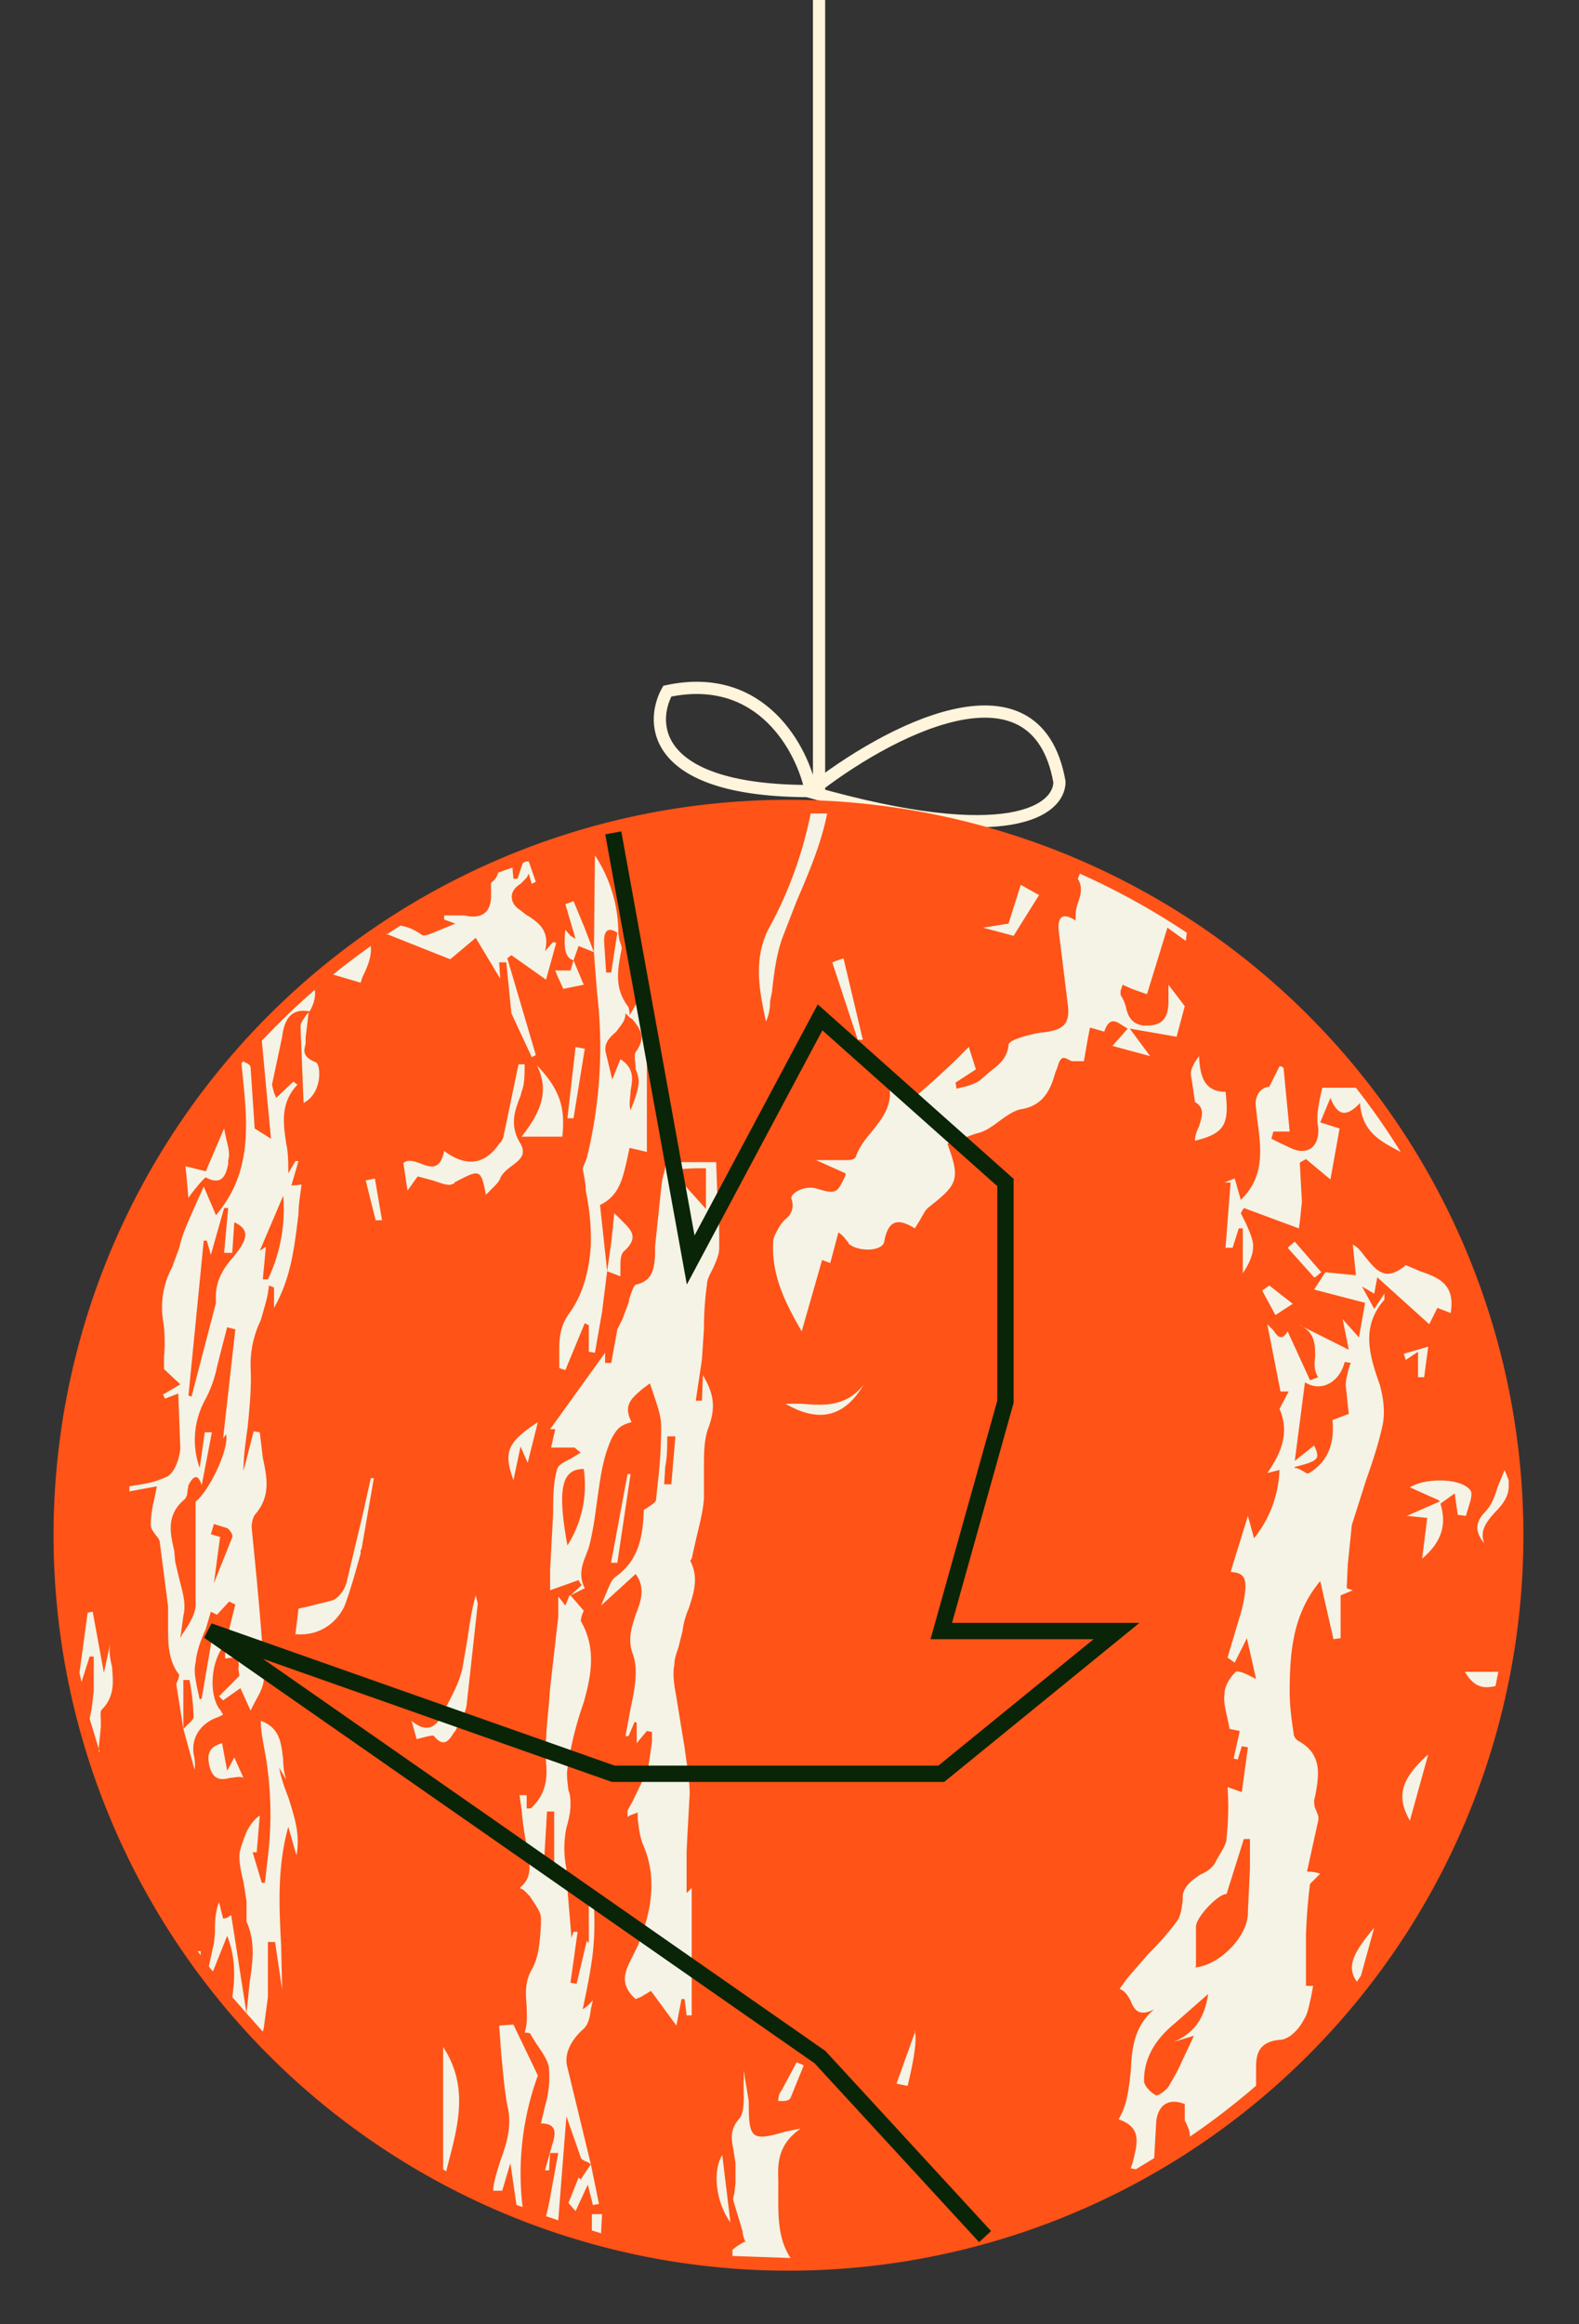 <svg xmlns="http://www.w3.org/2000/svg" fill="none" viewBox="0 0 155 228">
  <rect x="0" y="0" width="155" height="228" fill="#333333" stroke="none"/>
  <g clip-path="url(#a)">
    <path stroke="#FFF4DC" stroke-width="1.2" d="M79.6 77.6c7.2-5.7 22.1-13.8 24.4-.9 0 2.7-4.8 6.6-24.4 1v-.1Zm0 0c-.8-4-4.8-11.8-14.1-9.8-1.8 3.3-1.3 9.8 14 9.8h.1Zm.8.4V0"/>
    <path fill="#FF5317" stroke="#FF5317" stroke-width="1.2" d="M84.4 221.8a71.5 71.5 0 1 0-14-142.4 71.5 71.5 0 0 0 14 142.4Z"/>
    <path fill="#F4F3E6" fill-rule="evenodd" d="m111.5 212.8-.5-.1.2-.6c.4-1.7 1-3.4-1.4-4.2.9-1.5 1-3.1 1.2-4.7.1-2.2.3-4.4 2.3-6.1-1.5.8-2 0-2.3-.8-.3-.6-.6-1-1.1-1.2l.8-1.1 2-2.3c1-1 2-2.1 2.8-3.2.4-.5.5-1.3.6-2.1v-.5c.2-1 1-1.5 1.7-2 .7-.3 1.3-.7 1.6-1.4l.4-.7c.3-.5.6-1 .6-1.5a27.8 27.8 0 0 0 .1-5l1.4.5.6-4.4-.6-.1-.4 1.3-.4-.1.6-2.7-1-.2-.2-1c-.2-.9-.4-1.6-.3-2.4 0-.8.5-1.6 1.1-2.2.1-.1.6 0 1.2.3l.8.4-.9-4-1.2 2.4-.7-.5 1.4-4.7c.7-3 .4-3.6-1.1-3.7l1.7-5.5.6 2.2c1.6-2 2.4-4.3 2.5-6.7l-1.2.3c1.4-2 2.2-4 1.2-6.3l.9-1.7h-.8l-1.3-6.6.6.6c.4.6.8 1.1 1.4.1l2.2 4.8.8-.3c-.4-.6-.4-1.3-.3-2 0-1.1 0-2.3-1.3-3l4.6 2.3-.6-3 1.6 1.8.6-3.4-5-1.3 1.1-1.7 3 .3-.3-3c.5.2.9.8 1.3 1.3 1 1.2 1.9 2.4 3.9.7l1.4.6c1.7.6 3.5 1.2 3 4.1l-1.3-.5-.8 1.6-5.1-4.6-.3 1.6-1.2-.7 1.2 2.2 1-1.5v.6c-2.3 2.6-1.5 5.4-.5 8.2.4 1.3.6 2.9.3 4.2-.4 1.8-1 3.6-1.6 5.3l-1.4 4.4-.4 3.9-.1 2.3.6.2-1.2.5v4.2l-.7.1-1.3-5.7c-2.7 3.2-3 7-3 10.9 0 1.4.2 2.8.4 4.1 0 .3.3.6.5.7 2.3 1.3 2 3.3 1.6 5.4l-.1.4c0 .3 0 .6.2 1 .1.3.3.6.2 1l-1.1 5c.3 0 .7 0 1.3.2l-.4.4-.6.6a52 52 0 0 0-.4 5v5h.7l-.2 1.1c-.2.8-.3 1.6-.7 2.2-.5 1-1.5 2-2.4 2-1.9.2-2.3 1.2-2.3 2.7v1.8a71 71 0 0 1-6.5 5c0-.6-.2-1-.5-1.6v-1.6c-1.5-.6-2.6 0-2.8 1.7l-.2 3.6-1.8 1.1Zm-33.9 8.7c-1.3-2-1.2-4.3-1.2-6.6v-1.1c-.1-2 .2-3.6 2.2-5l-1.5.3c-3.4 1-3.6.7-3.6-3l-.3-1.8-.2-1.2v1.6c0 1.2.1 2.4-.4 3.1-1 1.1-.8 2.1-.6 3.1l.2 1.3v2l-.1.8c0 .3-.2.6-.1.9l.9 3c0 .4.2.8.3 1.1l-.1-.1-.7.4-.5.4v.6l5.7.2ZM59 219.1l.1-1.9h-1v1.6l1 .3Zm-4.2-1.3.8-10.2 1.4 4c0 .2.4.4.7.5l.3.2-1 1.5-.2-.2-1 2.5.7.8 1.2-2.6.5 2 .6-.1-.8-3.9-2.3-9.5c-.4-1.4.5-2.8 1.5-3.7.5-.4.7-1.1.8-2l.2-.9c-.4.5-.7.7-1 .9.4-1.9.8-3.8 1-5.6a27.1 27.1 0 0 0 0-5.7h-.4v4.8l-.2-.2-1 4.2-.6-.1.7-5h-.4l-.2.6-.5-6v-.8a10 10 0 0 1 0-4c.2-.7.4-1.5.4-2.2 0-.5 0-1-.2-1.5-.1-.8-.2-1.5-.1-2.1a33.8 33.8 0 0 1 1.6-6.5c.7-2.5 1.3-5.3-.3-8l.1-.5.2-.5-1.3-1.5 1.4-.7c-.6-1.2-.3-2.2.1-3.2l.3-.8c.4-1.5.6-3 .8-4.5.3-2 .5-4.1 1.4-6.1.6-1.2 1-1.4 2-1.7-.9-1.7.1-2.4 1-3.2l.8-.6.5 1.5c.3.9.6 1.8.6 2.7 0 1.8-.1 3.6-.3 5.3l-.2 1.9c0 .3-.6.6-1 .9l-.2.1c-.1 2.5-.4 4.9-2.8 6.6-.4.3-.6.9-.9 1.6l-.5 1.2 3.4-3.1c1 1.4.5 2.7 0 4-.4 1.2-.8 2.4-.3 3.8.6 1.6.2 3.5-.2 5.4l-.5 2.7h.3l.6-1.4.2.1v2l1-1.2.5.1v1l-.4 2.7-1.5 3.1-.5.9v.6h.1l.1-.1.8-.3v.6c.1.9.2 1.7.5 2.5 1.5 3.4.8 6.7-.5 10l-.5 1c-.7 1.4-1.4 2.7.3 4.2l.5-.2 1-.6 2.5 3.4.5-2.6h.3l.2 1.6h.5v-12.5l-.5.5v-4.1l.1-2 .2-3.6c0-1.5-.3-3-.5-4.6l-.3-1.8-.5-3.1c-.2-1.1-.4-2.2-.2-3.2 0-.6.2-1.1.4-1.7l.4-1.6a8 8 0 0 1 .6-2.2c.5-1.5 1-3 .2-4.6-.1-.1.1-.3.1-.3l.4-1.8c.3-1.3.7-2.7.8-4.1v-2.9c0-1.5 0-3 .5-4.2.7-2 .4-3.3-.6-5l-.1 2.5h-.6l.6-4 .2-3c0-1.5.1-3 .3-4.4 0-.5.3-1 .6-1.6.3-.7.6-1.3.6-2 0-1.9 0-3.7-.2-5.6l-.1-2.8h-4.9l-.2 1a7 7 0 0 0-.3 1.6l-.6 5.7v.9c-.1 1.2-.2 2.4-1.8 2.8-.3 0-.5.8-.7 1.3l-.1.5-.6 1.6-.5 1-.6 3.3h-.6v-1l-5.4 7.5h.5l-.4 1.8h2.3l.6.5-1 .6c-.6.3-1.2.6-1.3 1-.4 1.3-.4 2.9-.4 4.3L54 154v2l2.8-1 .1.2.2.3-1.1 1h-.1l-.4 1-.7-.9v2l-.8 7-.1 1.4c-.2 2-.4 4-.3 5.9.2 1.9-.2 3.3-1.5 4.5h-.4v-1.3H51l.2 1.4a30.7 30.7 0 0 0 .6 4c.2 1.4.5 2.7-.8 3.7l.4.2.6.6.4.6c.3.5.7 1 .7 1.6v.6c-.1 1.6-.2 3.2-.9 4.4-.7 1.2-.6 2.4-.5 3.6 0 .9.1 1.7-.2 2.6.2 0 .6 0 .6.2l.5.8c.6.9 1.3 1.8 1.3 2.7a10 10 0 0 1-.4 3.5l-.4 1.7c1.6 0 1.4 1 1.2 1.8l-.1.3-.7 2.5h.4l.1-1.7h.8l-.7 3.8a23 23 0 0 1-.5 2.4l1.2.4Zm-3.5-1.3a28 28 0 0 1 1.5-12.9l-2.4-5-1.4.1.2 2.8c.2 1.8.3 3.7.7 5.5.3 1.8-.2 3.4-.8 5-.3 1-.6 1.9-.7 2.8v.1h.9l.8-2.7.6 4.1.6.2Zm-7.5-3.5.2-.8c1-3.8 2-7.6-.5-11.4v12l.3.2Zm-18-13.7.1-.4.4-3v-5.4h.7l.7 4.7-.1-4.3c-.2-3.9-.4-7.7.7-11.7l.8 2.8c.4-2-.2-3.8-.8-5.7-.4-1-.7-1.9-.9-2.9l.7 1.2c-.2-.6-.3-1.3-.3-2-.2-1.6-.3-3.1-2.2-3.8 0 1.2.3 2.4.5 3.6a35 35 0 0 1 .2 9.7l-.3 2.6h-.3l-.9-3h.4l.3-3.6c-.6.4-1 1-1.3 1.6l-.2.5c-.2.6-.5 1.3-.5 1.9 0 .8.2 1.7.4 2.5l.3 1.9v2c.9 2 .6 4 .3 6l-.3 3 1.6 1.8Zm-1.6-1.8-1.5-9.6h-.1a1 1 0 0 1-.7.3l-.4-1.6c-.4 1-.4 2-.4 3l-.1 1-.5 2.3.4.5 1.4-3.5c.8 2 .8 4 .5 6l1.4 1.6Zm-4.5-5.7v-.4h-.3l.3.4Zm-10-20v-.4l.2-2v-.5c0-.5-.1-1 .1-1.2 1.3-1.3 1.1-2.8 1-4.2-.2-.8-.3-1.5-.2-2.2l-.6 2.8-1.1-6-.5.1-.8 5.9.2.9.8-2.5h.4v3.4l-.2 1.7-.2 1 1 3.3Zm14-67.5.1 1c.5 4.9 1 9.7-2.6 13.9l-1.2-2.8-.9 2c-.6 1.4-1.2 2.6-1.5 4l-.7 1.9a8.3 8.3 0 0 0-.9 5.2c.2 1.2.2 2.5.1 3.6v1.2l1.6 1.5-1.7 1 .2.4 1.3-.5.2 5.4c-.1 1-.5 2.2-1.2 2.7a9 9 0 0 1-2.6.8l-1.2.2v.5l2.7-.5-.2 1c-.2.8-.4 1.8-.4 2.8 0 .3.2.6.5 1 .2.2.4.5.4.8l.8 6.2v2c0 1.6 0 3.3 1.1 4.7l-.1.4-.2.5.7 4.4 1.1 4c.1-.6 0-1.1-.1-1.6-.2-1.6.7-2.8 2-3.4l.5-.2.4-.2-.3-.5-.1-.1c-1-1.5-.8-4.6.5-6.2l-.7-1.8H21l-1.2 7-.2.1-.2-.9c-.2-1-.4-1.9-.2-2.7.1-1.1.5-2.2 1-3.3l.5-1.7.6.3 1.2-1.3.6.3-1 4v1.3c1.4-.3 1.4.4 1.3 1l.1.7-2 2 .4.4 1.7-1.2 1 2.2.4-.8c.5-.9.9-1.6.9-2.4-.1-3.2-.4-6.4-.7-9.7l-.5-5.1c0-.3.1-1 .4-1.3 1.5-1.8 1.1-3.6.7-5.5l-.3-2.5-.6-.1-1 3.9c0-1.4.2-2.8.4-4.2.2-2 .4-4 .3-6a10 10 0 0 1 1-4.6c.3-1.1.7-2.2.8-3.4l.5.2v2c1.7-3 2-6 2.4-9.2 0-1 .2-2 .3-2.9l-1 .1.7-2.4H29l-.7 1.2c0-1 0-2-.2-2.9-.3-2-.6-4 1.1-5.8l-.4-.3-1.7 1.6a4 4 0 0 0-.2-.5l-.2-.8 1-4.7c.2-1.6.8-2.8 2.6-2.5 0 .2-.2.3-.2.3-.3.5-.6.8-.6 1.2l.3 7.5c1.9-1 1.7-3.8 1.2-4-1.3-.5-1.2-1.1-1-1.8v-.6l.3-2.5v-.1h.1c.4-.7.6-1.4.5-2.1a71.1 71.1 0 0 0-5.2 5l.9 9.6-1.6-1-.4-6c0-.2-.3-.4-.6-.5l-.1-.1-.2.2Zm9-8.7 2.7.8.2-.6c.5-1 .9-2 .8-3a71 71 0 0 0-3.7 2.8Zm5.2-4 6.3 2.5 2.5-2.1 2.4 4-.1-1.6h.7l.5 5 2 4.3.4-.2-2.8-9.5.4-.3 3.4 2.4 1-3.6-.3-.1-.8.9c.5-2-.6-2.8-1.9-3.6a24 24 0 0 1-.5-.4c-1-.6-1.3-1.8 0-2.6l.6-.6.2-.4.3 1 .4-.2-.7-2c-.2 0-.4 0-.6.2l-.5 1.5h-.4l-.1-1.1-1.4.5c-.1.4-.3.7-.7 1v1c.1 1.9-.9 2.6-2.6 2.2h-2v.4l1.1.4-1.7.7c-.7.3-1.4.6-1.6.4-.7-.5-1.4-.8-2.1-.9l-1.4.9Zm41.7-11.9c-.8 4-2.2 7.9-4.2 11.5-1.4 2.9-.9 5.7-.3 8.6l.1.4c.3-.7.4-1.3.4-2l.2-1v-.1c.2-1.7.4-3.4 1-5.1l1.4-3.6c1.2-2.8 2.4-5.6 3-8.6h-1.6Zm26.4 6-.2.5c.5.8.3 1.6 0 2.4a4 4 0 0 0-.2 1.7c-1.3-.8-1.7-.4-1.7.8l.9 7.3c.3 2.1-.4 2.7-2.7 2.9-1.1.2-3.1.7-3.1 1.2-.1 1.3-1 2-1.8 2.6l-.8.7c-.4.4-1 .6-1.7.8l-.8.2-.1-.6 2-1.3-.7-2.2-1.3 1.3a92.6 92.6 0 0 1-4.1 3.7l-2.7-2.2c1 2.6-.3 4.1-1.5 5.6-.6.7-1.2 1.5-1.5 2.4-.1.2-.5.3-.7.3h-3.2l2.9 1.3v.2c-.8 1.7-.9 1.9-2.8 1.3-1.4-.4-2.7.6-2.5 1 .3 1-.1 1.6-.6 2a3.7 3.7 0 0 0-.8 1.1c-.2.4-.4.7-.4 1.1-.2 3.4 1.3 6.2 2.8 8.8l2-7 .8.3.8-3c.5.3.7.7 1 1v.1c.9.8 3.3.8 3.5-.2.4-2.2 1.4-2.3 3-1.3l.5-.8c.3-.5.5-1 .9-1.3 2.8-2.2 3.1-2.7 1.8-6.2l2.8-1c1-.2 1.7-.8 2.4-1.3s1.4-1 2.1-1.1c2.3-.4 2.9-2.2 3.3-3.6l.2-.5c.3-1.1.6-1 1-.8l.4.2h1.2l.4-2.3.2-1 1.4.4c.5-1.5 1.2-1 1.8-.6l.5.3-1.5 1.7 3.7 1-2-2.7 4.6.8.8-3-1.6-2.1v1.6c0 1.8-.7 2.5-2.5 2.4-1.2-.2-1.5-1-1.7-1.9a4 4 0 0 0-.5-1.1v-.4l.2-.6.9.4 1.4.5h.1l2-6.5 1.8 1.3.1-.8a71 71 0 0 0-10.5-5.8Zm-88 83.9.4-.4c.3-.3.6-.5.6-.8a22 22 0 0 0-.4-3.6H18v4.8Zm115.6 24.2-.4.6c-1-1.4-.5-2.7 1.7-5.3l-1.3 4.7Zm13.5-29.9-.3 1.5c-1 .2-2 .3-3-1.4h3.3Zm1-18.6v.5c0 1-.6 1.8-1.3 2.5-.8.9-1.6 1.8-1.1 3.1-.8-1-1-1.9 0-3 .7-.7 1-1.5 1.3-2.5l.7-1.7.4 1Zm-15-38.6a70.8 70.8 0 0 1 4.4 6.3c-1.9-1-3.8-1.9-4-4.8-1.3 1.4-2.2 1.3-2.9-.5l-1 2.4 1.9.6-.9 5-2.4-2c-.3.2-.7.3-.6.5l.2 3.7-.2 1.9-.1.7-5.4-2-.3.5.5 1c.3.7.6 1.3.7 2 .1 1-.4 2-1 2.9v-4.4h-.4l-.6 1.9h-.7l.5-6.4h-.6l1-.4.6 2.1c2.4-2.3 2-5.1 1.6-8l-.1-1c-.2-1 .3-2 1.3-2.1l1-2c.1 0 .3 0 .4.2l.6 6.2H125l-.2.7 1 .5c.7.3 1.3.7 2 .7 1.1 0 1.7-.9 1.6-2.3-.2-1 0-2 .2-3l.2-.9h3.3Zm-5.3 23.4-.2-.1h.1l.1.1ZM117.3 193c2.4-.2 5.3-3.1 5.2-5.5l.2-4.3v-2.8h-.6l-1.7 5.4c-.7-.1-3.1 2.3-3 3.3v3.8l-.1.1Zm9.8-49c.3 0 .6.2.8.3.3.2.5.3.6.2 2-1.2 2.5-3.1 2.3-5.2l1.6-.6-.3-2.8c0-.6.2-1.2.3-1.7l.2-.5-.6-.1c-.5 2-2.3 3-3.9 2l-1 7.7 1.9-1.5c.6 1.3.5 1.5-1.9 2.1v.1Zm-8.5 51.6-3.3 2.9c-1.7 1.4-3 3.2-3 5.6 0 .5.6 1.1 1.1 1.4.2.2 1-.4 1.3-.8l.8-1.4.2-.4 1.5-3.2-2 .6c2.4-1 3.1-2.8 3.4-4.7Zm-61.3-51.5c-2.2 0-2.6 2-1.6 7.5a11 11 0 0 0 1.6-7.5Zm8.6-29.3 3.4 3.8v-4c-1 0-2 0-3.4.2Zm-.4 26.1c0 1 0 2-.2 3l-.1 1.7h.7l.4-4.7h-.8Zm-46.3 6.4c1.3-1 3.3-5.1 3-6.6l-.3.4 1.2-10.7-.8-.2-.6 2.3-.4 1.6a12 12 0 0 1-1.1 3.1 8.2 8.2 0 0 0-.6 6.8l.5-3.5h.7l-1 5.2c-.4-1.3-.9-.8-1.3 0l-.1.6c0 .3-.1.6-.3.8-1.8 1.5-1.4 3.3-1 5l.1 1.1.4 1.7c.3 1.2.7 2.4.4 3.6l-.3 2.2.2-.4c.7-1 1.3-2 1.3-2.9v-10.1Zm-.4-10.3-.3-.1 1.5-15.2h.3l.4 1.4 1.3-4.6h.4l-.4 4.4h.8l.2-3c1.5.7 1.4 1.6-.1 3.4-1.5 1.7-1.8 3-1.7 4.5l-2.4 9.2Zm7.3-14.7-.3 3.2h.5a16 16 0 0 0 1.5-8.2l-2.3 5.4.6-.4Zm-4.5 28.5-.6 4.5 1.8-4.5c.1-.2-.2-.7-.5-.9l-1.3-.4-.3 1 1 .3h-.1Zm31.8 31.9h1v-5h-.7l-.3 5Zm4.9-89.3.1-9.5a14 14 0 0 1 2.3 7.7l.1.6c.1.4.3.7.2 1-.4 2-.7 3.8.7 5.6l.1.5v.3l1.4-2.4h.3V113l-1.7-.4-.3 1.4c-.4 1.6-.7 3.3-2.6 4.2l.7 6.5-.5 4-.7 4-.6-.1V130l-.4-.2-1.9 4.6-.6-.2v-1.5c0-1.3 0-2.5 1-3.9 1.4-1.9 2-4.5 2.1-6.8a23 23 0 0 0-.5-5.2c0-.8-.2-1.5-.3-2.2l.2-.5.2-.5a45.5 45.5 0 0 0 1-16.3l-.3-3.9-1.5-.6-.5 1.4c-.8-.2-1-1.2-.8-3l.5.6.5.3-1-3.4.8-.3 1 2.4 1 2.6Zm1-1.1c0-1 .4-1.4 1.3-.8l-.6 3.9h-.5l-.2-3.1Zm2.1 7.1.4.4.3.2c.7.9 1.4 1.7.3 3.2-.2.4 0 1 0 1.7.2.4.3.9.3 1.3-.1.9-.4 1.7-.8 2.7-.2-.6 0-1.3 0-1.9.2-1.1.4-2.2-1-3.1l-.8 2-.6-2.5c-.3-1 .3-1.6 1-2.2.4-.6.9-1 .9-1.8ZM44.6 116c2.5-1.3 2.6-1.4 3.1 1.2l.7-.7c.3-.3.6-.6.7-.9.2-.5.7-.9 1.1-1.2.8-.6 1.5-1.1.9-2.2-1.1-1.8-.6-3.2 0-4.7l.1-.4c.3-.7.3-1.7.3-2.7h-.6l-1.5 7.2-.2.4-.2.2c-1.5 2.2-3.4 2.2-5.4.7-.4 2-1.4 1.6-2.4 1.2-.6-.2-1.2-.4-1.6 0l.4 2.7 1-1.4 1.5.4c.9.3 1.6.6 2 .3h.1Zm-4.2 52.8.5 1.8.8-.2c.4-.1.8-.2.9-.1 1 1.2 1.5.4 2-.4l.1-.1.3-.6c.4-.6.7-1.3.8-1.9l1.1-10-.2-.8c-.4 1.4-.6 2.8-.8 4.2l-.5 2.9c-.3 1.4-1 2.7-1.7 4l-.3.6c-.6 1.3-1.6 1.8-3 .6Zm-4.9-16.9 1.2-6.9h-.3l-.8 3.6-1.6 6.7c-.2.7-.8 1.5-1.4 1.7l-2.4.6-.9.2-.3 2.5c1.9.2 3.8-.7 4.8-2.7.6-1.6 1.1-3.4 1.6-5.2v-.3l.1-.2Zm81.8-40v.1-.1Zm0 0c0-.5.2-1 .4-1.4.3-1 .6-1.8-.4-2.4l-.2-1.4-.2-1.3c0-.6.3-1.1.8-1.8.1 1.8.4 3.5 2.6 3.5.4 3.2-.1 4.1-3 4.8Zm-62.1-.4h-4c1.8-2.3 2.8-4.4 1.5-7 2.3 2.4 2.8 4.2 2.5 7Zm86.1 35.7-2.9-1.3c1.6-1 5.3-.9 6 .4.1.3 0 .8-.2 1.4l-.3 1-.8-.1-.3-2.1-1.4 1c.6 2 .2 3.7-1.8 5.4l.5-4-2-.2 3.2-1.4v-.1ZM18.5 117.6l-.2-2.3-.1-.9 2 .5 1.8-4.2.2 1c.2.8.4 1.5.2 2.1v.4c-.2.9-.5 2.2-2.2 1.3-.1 0-1 1-1.7 2v.1ZM102 87.8l-2.5 4-3-.8 2.5-.4 1.2-3.8 1.8 1Zm-42 34.1-.4 2.8 1.3.5v-.9c0-.6 0-1.3.4-1.6 1.4-1.3.7-2-.2-2.9l-.8-.8-.3 2.9Zm80.2 50.2-1.8 6.5c-1.3-2.3-1-4 1.8-6.5Zm-87.4-32.6c-3 2-3.4 2.9-2.4 5.7l.7-3.3.7 1.6 1-4Zm-30.5 34.2-.5-2.7c-1.4.4-1.5 1.2-1.2 2.4.4 1.3 1.2 1.2 2 1 .4 0 .9-.2 1.3 0l-.9-2-.7 1.3Zm67.5 25.6-.1-.1h.1v.1Zm0 0c.2.7 0 2.4-.7 5.3H89l-1-.2 1.8-5ZM84.7 102l-1.9-8-1.1.4 2.5 7.6h.5Zm-7.6 35.7H77h.1Zm0 0h1.6c2.2.2 4.4.3 6.1-1.9-2 3.4-4.6 3.7-7.7 1.9Zm-20.8-28 1.1-6.8h.1l-1-.2-.8 7h.6Zm5.3 34.9-1.6 8.6v.1h.6l1.3-8.7h-.3ZM71.7 218c-1.4-1.9-1.8-5-.8-6.6l.8 6.6Zm5.9-12.2 1.3-3.2-.7-.3-1.5 2.8c-.2.2-.3.6-.3 1h.5c.3 0 .6-.1.7-.3Zm62.6-73.7-2.4.7.2.6 1.2-.8v2.5h.6l.4-3Zm-13.3-4.2-2.3-1.8-.7.5 1.3 2.4 1.7-1.1Zm-.5-5.5 2.6 2.9h.1l.6-.5-2.6-3-.7.6ZM56.3 94.2l1 2.4-2 .4-.6-1.3-.2-.5H56l.3-1Zm-19.4 25.6-1-4 .9-.2.7 4.1h-.6v.1Z" clip-rule="evenodd"/>
    <path stroke="#092406" stroke-width="1.6" d="m60.2 81.7 7.6 41.9 12.7-23.8L98.7 116v21.5L92.4 160h17.2l-17.2 14H60.2l-39.7-14 60 41.8 16.2 17.6"/>
  </g>
  <defs>
    <clipPath id="a">
      <path fill="#fff" d="M0 0h155v228H0z"/>
    </clipPath>
  </defs>
</svg>
